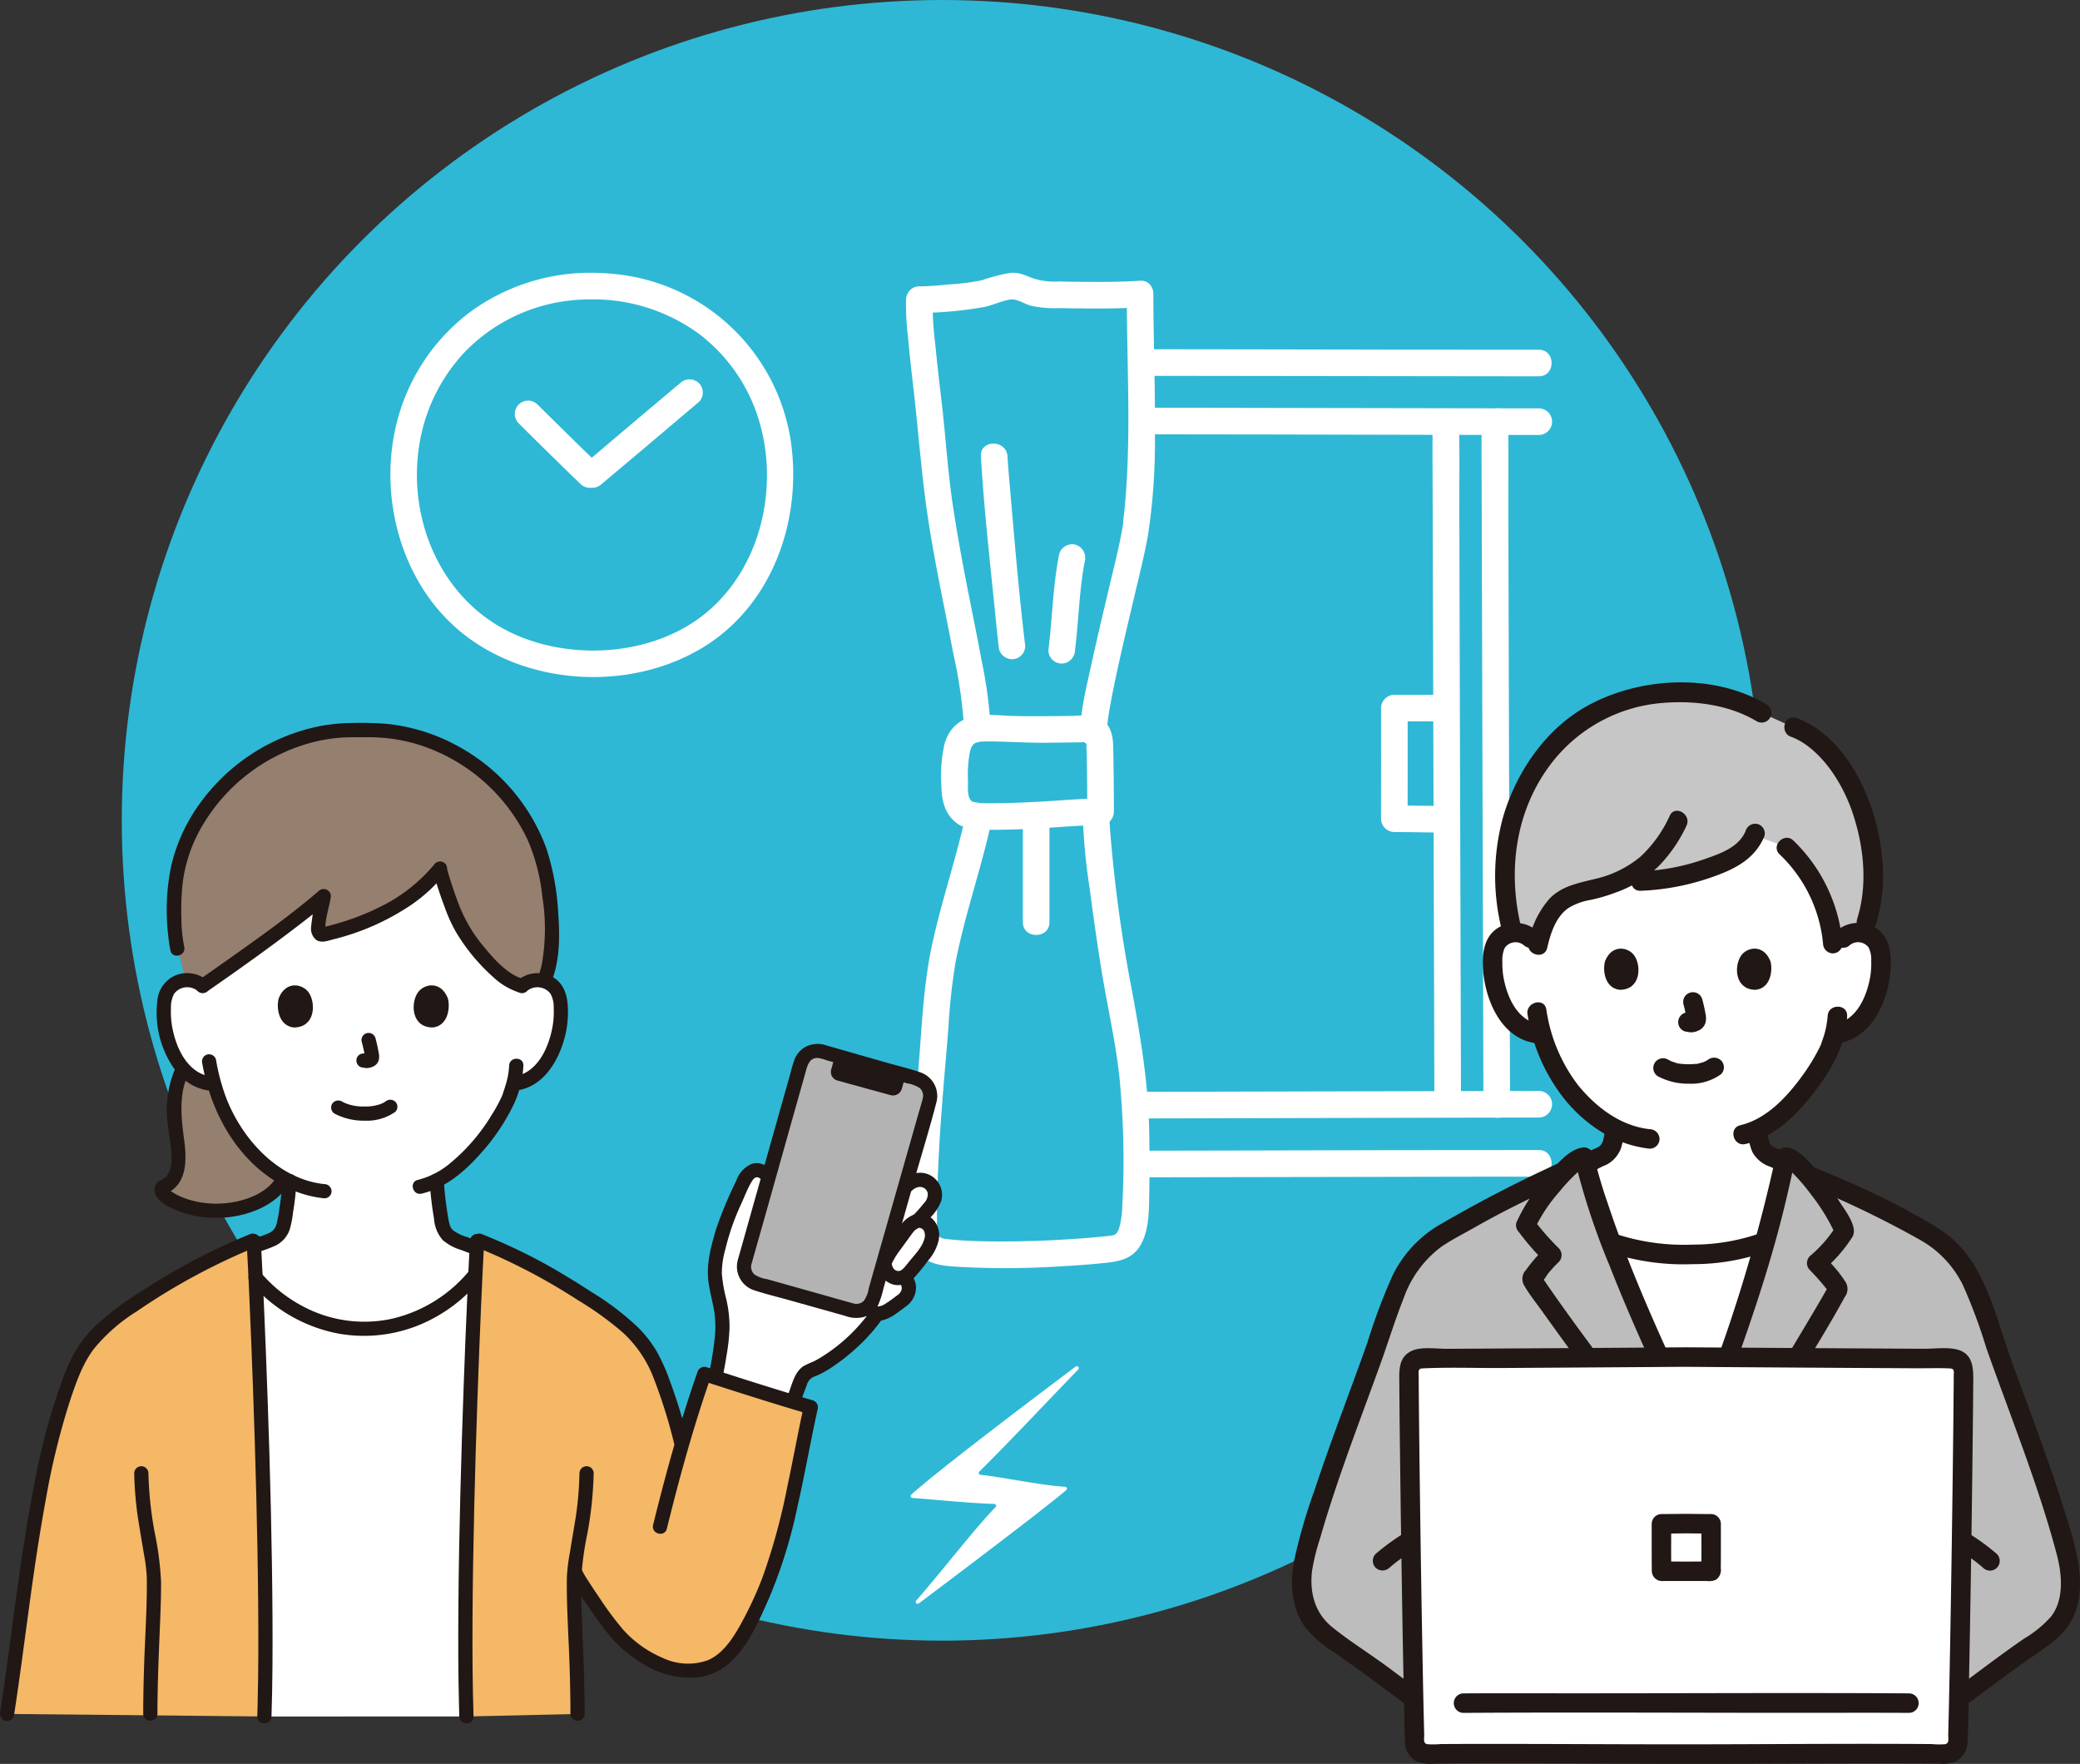 <svg xmlns="http://www.w3.org/2000/svg" width="375.297" height="318.229" viewBox="0 0 375.297 318.229">
  <rect x="0" y="0" width="375.297" height="318.229" fill="#333333" stroke="none"/>
  <g id="グループ_6" data-name="グループ 6" transform="translate(-235.527 -287.771)">
    <g id="グループ_4" data-name="グループ 4" transform="translate(84.851 -19.229)">
      <circle id="楕円形_1" data-name="楕円形 1" cx="148" cy="148" r="148" transform="translate(172.649 307)" fill="#2eb8d5"/>
      <g id="グループ_1" data-name="グループ 1" transform="translate(-104.924 11.208)">
        <path id="パス_95" data-name="パス 95" d="M64.71,34.688q-5.584-5.418-11.11-10.9a2.4,2.4,0,1,0-3.394,3.394q5.51,5.495,11.109,10.9a2.4,2.4,0,1,0,3.394-3.394Z" transform="translate(299 345.001)" fill="#fff"/>
        <path id="パス_96" data-name="パス 96" d="M79.315,19.915q-7.507,6.3-14.983,12.642l-2.563,2.16a2.419,2.419,0,0,0,0,3.394,2.451,2.451,0,0,0,3.394,0Q72.336,32.09,79.479,26.03q1.614-1.362,3.23-2.721a2.418,2.418,0,0,0,0-3.394,2.452,2.452,0,0,0-3.394,0Z" transform="translate(299 345.001)" fill="#fff"/>
        <path id="パス_97" data-name="パス 97" d="M63.408,0A36.775,36.775,0,0,0,41.385,7.114,35.929,35.929,0,0,0,28.76,25.023C24.333,39.1,28.552,56.077,40.365,65.289,52.107,74.446,69.884,75.424,82.757,68c13.11-7.557,18.695-23.283,16.5-37.818A35.655,35.655,0,0,0,69.751.519,42.786,42.786,0,0,0,63.408,0c-3.089-.015-3.093,4.785,0,4.8a32.322,32.322,0,0,1,19.317,6.232A30.611,30.611,0,0,1,93.472,26.405c3.785,12.221.429,26.877-9.592,35.053-9.808,8-25.555,8.766-36.574,2.7-11.5-6.328-17.067-20-15.092-32.83a31.554,31.554,0,0,1,8.405-17.191,31.171,31.171,0,0,1,17.534-8.96A34.093,34.093,0,0,1,63.408,4.8C66.5,4.785,66.5-.015,63.408,0Z" transform="translate(299 345.001)" fill="#fff"/>
      </g>
      <g id="グループ_2" data-name="グループ 2" transform="translate(-98.23 -4.208)">
        <path id="パス_98" data-name="パス 98" d="M362.215,27.4c0,7.443.277,14.883.283,22.326,0,3.6-.068,7.2-.266,10.793q-.15,2.738-.4,5.467c-.086.946-.235,1.9-.284,2.848-.01.186-.113.586.031-.213-.029.165-.05.332-.077.5-.581,3.548-1.492,7.055-2.317,10.552-1.134,4.81-2.289,9.617-3.337,14.447-.873,4.024-1.993,8.278-2.02,12.421-.021,3.089,4.779,3.093,4.8,0a17.343,17.343,0,0,1,.112-1.75c.018-.176.04-.351.061-.527.073-.628-.08.539.014-.113q.1-.723.223-1.443c.343-2.079.763-4.145,1.2-6.206,1.027-4.831,2.177-9.636,3.313-14.442.87-3.684,1.806-7.37,2.48-11.1a111.792,111.792,0,0,0,1.252-18.683c.079-8.293-.27-16.584-.273-24.877,0-3.088-4.8-3.094-4.8,0Z" transform="translate(90 336.86)" fill="#fff"/>
        <path id="パス_99" data-name="パス 99" d="M334.315,118.947c-.942-.611-.754-2.573-.747-3.685a22.1,22.1,0,0,1,.33-5.208,6.093,6.093,0,0,1,.3-.949c-.164.371.136-.184.194-.287.177-.313-.233.3-.031.02.055-.075.133-.13.188-.2.222-.3.028-.053-.079.027.117-.087.252-.152.37-.237.439-.317-.209.027.158-.077.24-.068.478-.126.721-.181.4-.09-.32,0,.249-.024.321-.01.64-.032.962-.033,3.411-.013,6.822.256,10.239.239,2.258-.011,4.517-.048,6.775-.075a5.958,5.958,0,0,1,1.374,0c-.017,0-.336-.108-.294-.157a5.814,5.814,0,0,0-.041,1.793c.057,3.631.1,7.263.106,10.895l2.4-2.4c-3.732.019-7.477.394-11.2.587-2.064.107-4.129.212-6.2.239-.993.012-1.987.036-2.979.025a9.681,9.681,0,0,1-2.8-.3,2.468,2.468,0,0,0-3.284.861,2.421,2.421,0,0,0,.861,3.284c2.316,1.1,4.906.962,7.408.94,2.113-.018,4.222-.1,6.333-.21,3.944-.2,7.908-.6,11.859-.621a2.435,2.435,0,0,0,2.4-2.4c0-3.9-.052-7.8-.119-11.7-.041-2.38-.623-4.725-3.22-5.448a13.184,13.184,0,0,0-3.67-.168c-1.39.018-2.78.038-4.17.051-2.571.023-5.145.037-7.715-.06-1.568-.059-3.145-.228-4.715-.153-3.394.161-5.977,1.833-6.945,5.2a26.3,26.3,0,0,0-.568,7.679c.054,2.743.7,5.314,3.122,6.889C334.491,124.779,336.9,120.625,334.315,118.947Z" transform="translate(90 336.86)" fill="#fff"/>
        <path id="パス_100" data-name="パス 100" d="M354.261,121.216a108.6,108.6,0,0,0,1.249,13.357q.929,7.209,2.069,14.39c1.043,6.512,2.551,12.96,3.286,19.519a153.981,153.981,0,0,1,.553,23.121,18.479,18.479,0,0,1-.4,3.633q-.095.393-.22.777c-.238.721.2-.3-.133.333a3.9,3.9,0,0,1-.349.579c.4-.526-.531.515-.033.027-.06.059-.654.328-.185.142a3.984,3.984,0,0,1-.662.175c.487-.1-.287.033-.317.036-.254.029-.507.057-.761.084-1.246.133-2.494.242-3.743.339-5.656.437-11.341.654-17.013.586-2.411-.029-4.829-.1-7.228-.351-.247-.026-.493-.053-.739-.083-.758-.1.434.113-.274-.041a1.7,1.7,0,0,1-1.207-.644,2.026,2.026,0,0,1-.2-1.228c.025-1.126,0-2.255.017-3.382.086-7.173.534-14.333,1.115-21.482.309-3.813.649-7.623.953-11.437a106.3,106.3,0,0,1,1.266-11.607c1.648-8.63,4.648-16.928,6.488-25.512.646-3.013-3.98-4.3-4.628-1.276-1.71,7.976-4.414,15.7-6.117,23.678-1.56,7.309-1.81,14.825-2.438,22.256s-1.2,14.87-1.383,22.329q-.077,3.093-.073,6.188a6.815,6.815,0,0,0,1.721,4.985c1.973,2.056,5.018,2.065,7.678,2.233a151.234,151.234,0,0,0,17.775-.131c2.682-.147,5.363-.335,8.034-.62,2.61-.277,4.929-.762,6.342-3.218,1.446-2.513,1.5-5.731,1.554-8.548.082-4.035.075-8.083,0-12.118-.166-8.464-1.528-16.663-3.058-24.967a259.373,259.373,0,0,1-4.022-29.5c-.058-.872-.1-1.744-.106-2.618-.012-3.088-4.812-3.094-4.8,0Z" transform="translate(90 336.86)" fill="#fff"/>
        <path id="パス_101" data-name="パス 101" d="M343.459,122.324v18.394c0,3.088,4.8,3.094,4.8,0V122.324C348.259,119.235,343.459,119.23,343.459,122.324Z" transform="translate(90 336.86)" fill="#fff"/>
        <path id="パス_102" data-name="パス 102" d="M335.889,56.691c.573,9.608,1.66,19.209,2.625,28.783.182,1.806.356,3.613.574,5.414a2.475,2.475,0,0,0,2.4,2.4,2.413,2.413,0,0,0,2.4-2.4c-1.139-9.425-1.917-18.911-2.738-28.368-.168-1.941-.345-3.884-.461-5.829C340.506,53.621,335.7,53.6,335.889,56.691Z" transform="translate(90 336.86)" fill="#fff"/>
        <path id="パス_103" data-name="パス 103" d="M350.016,74.3c-1.138,5.718-1.234,11.592-1.946,17.367a2.413,2.413,0,0,0,2.4,2.4,2.46,2.46,0,0,0,2.4-2.4c.667-5.407.782-11.1,1.775-16.091a2.461,2.461,0,0,0-1.676-2.952,2.424,2.424,0,0,0-2.953,1.676Z" transform="translate(90 336.86)" fill="#fff"/>
        <path id="パス_104" data-name="パス 104" d="M322.385,28.413a49.154,49.154,0,0,0,.345,6.663c.278,3.089.619,6.173.978,9.254.745,6.39,1.244,12.817,2.041,19.2,1.209,9.675,3.352,19.219,5.174,28.789a84.28,84.28,0,0,1,1.873,12.559c.115,3.079,4.915,3.094,4.8,0a81.249,81.249,0,0,0-1.611-11.515c-.774-4.226-1.641-8.433-2.469-12.649-.981-4.989-1.9-10.007-2.665-15.035-.95-6.269-1.314-12.642-2.06-18.941-.417-3.527-.827-7.054-1.162-10.59a55.1,55.1,0,0,1-.444-7.732c.147-3.088-4.654-3.08-4.8,0Z" transform="translate(90 336.86)" fill="#fff"/>
        <path id="パス_105" data-name="パス 105" d="M324.785,30.813a70.483,70.483,0,0,0,11.528-1.046c1.689-.3,3.266-1.158,4.958-1.39,1.086-.149,2.263.714,3.615,1.119a18.8,18.8,0,0,0,4.991.439q2.541.054,5.085.066c3.217.015,6.441,0,9.653-.2,3.068-.191,3.09-4.993,0-4.8-3.144.2-6.3.215-9.447.2q-2.547-.009-5.1-.063a13.373,13.373,0,0,1-4.642-.528c-1.442-.55-2.657-1.182-4.25-1.032a31.913,31.913,0,0,0-5.095,1.327,37.817,37.817,0,0,1-5.713.737c-1.858.192-3.719.355-5.588.37-3.088.024-3.1,4.824,0,4.8Z" transform="translate(90 336.86)" fill="#fff"/>
        <path id="パス_106" data-name="パス 106" d="M365.42,186.75l58.94-.109q6.094-.007,12.19-.009c3.089,0,3.094-4.8,0-4.8q-26.861,0-53.72.084l-17.41.034C362.331,181.956,362.326,186.756,365.42,186.75Z" transform="translate(90 336.86)" fill="#fff"/>
        <path id="パス_107" data-name="パス 107" d="M418.5,99.693h-8.009a2.435,2.435,0,0,0-2.4,2.4c0,6.656.011,13.313-.009,19.969a2.435,2.435,0,0,0,2.4,2.4c2.726,0,5.452.077,8.178.08,3.088,0,3.093-4.8,0-4.8-2.726,0-5.452-.076-8.178-.08l2.4,2.4c.02-6.656.009-13.313.009-19.969l-2.4,2.4H418.5C421.588,104.493,421.594,99.693,418.5,99.693Z" transform="translate(90 336.86)" fill="#fff"/>
        <path id="パス_108" data-name="パス 108" d="M436.55,37.441q-25.932,0-51.864-.062l-18.713-.024c-3.089,0-3.093,4.8,0,4.8q30.9.041,61.809.079,4.385.006,8.768.007c3.089,0,3.094-4.8,0-4.8Z" transform="translate(90 336.86)" fill="#fff"/>
        <path id="パス_109" data-name="パス 109" d="M429.2,48.015q-27.664-.036-55.329-.1-4.226-.008-8.45-.011c-3.088,0-3.093,4.8,0,4.8,16.282,0,32.564.059,48.846.088l14.933.024c3.089,0,3.094-4.8,0-4.8Z" transform="translate(90 336.86)" fill="#fff"/>
        <path id="パス_110" data-name="パス 110" d="M436.55,48.02q-3.682,0-7.365-.005a2.4,2.4,0,0,0,0,4.8q3.682,0,7.365.005a2.4,2.4,0,1,0,0-4.8Z" transform="translate(90 336.86)" fill="#fff"/>
        <path id="パス_111" data-name="パス 111" d="M422.515,173.6c0-4.612-.023-9.224-.036-13.836q-.042-14.51-.085-29.019-.051-17.192-.1-34.381-.043-14.916-.083-29.83c-.014-5.235.061-10.479-.033-15.713v-.469c.018-3.09-4.782-3.093-4.8,0-.025,4.426.013,8.853.024,13.279q.038,14.367.08,28.733.048,17.182.1,34.365.045,15.041.088,30.083.024,8.118.044,16.236v.552c0,3.089,4.8,3.094,4.8,0Z" transform="translate(90 336.86)" fill="#fff"/>
        <path id="パス_112" data-name="パス 112" d="M431.363,173.7c0-4.614-.023-9.227-.036-13.84q-.042-14.514-.085-29.027-.051-17.2-.1-34.391Q431.1,81.52,431.058,66.6c-.014-5.237.062-10.481-.033-15.717v-.469c.018-3.09-4.782-3.093-4.8,0-.025,4.427.013,8.855.024,13.283q.037,14.37.08,28.74.05,17.187.1,34.375.045,15.045.088,30.091.024,8.12.044,16.24v.553c0,3.088,4.8,3.093,4.8,0Z" transform="translate(90 336.86)" fill="#fff"/>
        <path id="パス_113" data-name="パス 113" d="M429.35,175.98c2.4,0,4.8-.013,7.2-.013a2.4,2.4,0,0,0,0-4.8c-2.4,0-4.8.009-7.2.013a2.4,2.4,0,0,0,0,4.8Z" transform="translate(90 336.86)" fill="#fff"/>
        <path id="パス_114" data-name="パス 114" d="M364.817,176.131q26.067-.06,52.133-.124,6.243-.015,12.486-.027c3.088-.006,3.094-4.806,0-4.8q-25.4.049-50.795.118-6.912.018-13.824.033c-3.088.007-3.094,4.807,0,4.8Z" transform="translate(90 336.86)" fill="#fff"/>
      </g>
    </g>
    <path id="パス_198" data-name="パス 198" d="M264.462,155.116c-6.848-2.364-18.586-6.25-24.239-8.385a.345.345,0,0,0-.45.435c1.291,3.672,2.889,10.759,4.506,14.753a.344.344,0,0,1-.465.441c-5.073-2.34-22.25-11.462-29.767-15.473a.347.347,0,0,1,.263-.639c6.352,1.848,16.917,4.249,21.319,5.84a.344.344,0,0,0,.432-.463c-1.69-3.878-3.888-10.228-5.26-13.826a.345.345,0,0,1,.455-.444c6.191,2.625,25.081,12.638,33.484,17.127a.347.347,0,0,1-.278.634Z" transform="translate(177.729 708.965) rotate(-65)" fill="#fff"/>
    <g id="_244_color_1_" data-name="244_color (1)" transform="translate(235.558 418.213)">
      <path id="パス_1" data-name="パス 1" d="M119.885,66.341a4.293,4.293,0,0,1,3.435-1.005,4.055,4.055,0,0,1,2.915,1.938,5.729,5.729,0,0,1,.6,2.306,17.178,17.178,0,0,1-1.751,9.1,10.914,10.914,0,0,1-2.823,3.7,7.235,7.235,0,0,1-3.368,1.517l-.576.089c-.276,1.033-.588,1.9-.739,2.367-.966,2.623-6.312,11.61-13.079,15.077a42.553,42.553,0,0,0,.63,5.838c.374,2.133.262,4.042,3.229,5.111.2.075,3.534,1.374,3.839,1.5,0,0-.125,16.768-21.533,16.768s-18.777-17.546-18.777-17.546c.572-.192,1.951-.647,2.149-.722,2.967-1.069,2.85-2.978,3.224-5.111a42,42,0,0,0,.636-5.771,25.436,25.436,0,0,1-7.975-6.568,29.2,29.2,0,0,1-5.568-10.866l-1.1-.169a7.235,7.235,0,0,1-3.368-1.517,10.913,10.913,0,0,1-2.823-3.7,17.178,17.178,0,0,1-1.748-9.106,5.721,5.721,0,0,1,.6-2.306,4.055,4.055,0,0,1,2.915-1.938,4.293,4.293,0,0,1,3.435,1.005S56.923,40.6,91.378,40.6,119.885,66.341,119.885,66.341Z" transform="translate(-25.727 -18.904)" fill="#fff"/>
      <path id="パス_2" data-name="パス 2" d="M67.129,142.066c4.029-.613,7.45-2.562,8.968-4.84l.528-.847a26.179,26.179,0,0,1-7.051-6.067,29.2,29.2,0,0,1-5.567-10.868l-1.1-.167a7.234,7.234,0,0,1-3.368-1.517,8.9,8.9,0,0,1-1.169-1.149,14.3,14.3,0,0,0-1.447,4.783,23.407,23.407,0,0,0-.16,3.189q.005.325.024.651c.127,2.325.67,4.694.785,7.01.117,2.524-.541,5.008-2.948,5.828-.1.032-.114.34-.112.419a1.1,1.1,0,0,0,.194.539,3.723,3.723,0,0,0,1.234,1.082A17.139,17.139,0,0,0,67.129,142.066Z" transform="translate(-25.381 -54.275)" fill="#957f6e"/>
      <path id="パス_3" data-name="パス 3" d="M126.044,29.625c-.107-.633-.22-1.22-.328-1.747-2.986-14.638-17.731-26.26-33.2-25.411-15.464-.85-30.212,10.772-33.2,25.413a41.618,41.618,0,0,0,.024,13.857l1.48,5.8a4.262,4.262,0,0,1,3.066,1.039c6.112-4.239,16.479-11.6,21.847-16.22-.442,2.74-2.01,7.4-.034,6.922,8.252-1.911,16.161-5.764,20.943-11.776a57.926,57.926,0,0,0,3.9,10.44c1.732,2.965,6.75,9.637,10.967,10.634a4.293,4.293,0,0,1,3.435-1.005,4.113,4.113,0,0,1,.535.117C127.634,42.711,126.91,34.674,126.044,29.625Z" transform="translate(-27.356 -1.139)" fill="#957f6e"/>
      <path id="パス_4" data-name="パス 4" d="M59.393,40.383a26.494,26.494,0,0,1-.518-5.158,46.269,46.269,0,0,1,.226-6.3,26.876,26.876,0,0,1,3.709-10.651A32.668,32.668,0,0,1,80.986,3.93a29.416,29.416,0,0,1,5.828-1.216c2.019-.2,4.056-.143,6.08-.146a29.968,29.968,0,0,1,11.633,2.386A32.591,32.591,0,0,1,121.32,21.011a34.521,34.521,0,0,1,2.691,10.376,36.5,36.5,0,0,1-.094,12.107,15.373,15.373,0,0,1-.826,2.665,1.291,1.291,0,0,0,.9,1.579,1.316,1.316,0,0,0,1.578-.9c1.63-3.9,1.6-8.48,1.294-12.628a45.1,45.1,0,0,0-2.135-11.6A34.55,34.55,0,0,0,108.314,3.927,33.819,33.819,0,0,0,95.971.158,59.415,59.415,0,0,0,89.6,0a31.973,31.973,0,0,0-6.437.706A35.278,35.278,0,0,0,62.191,14.548a31.111,31.111,0,0,0-5.162,11.3,39.36,39.36,0,0,0-.515,12.6,22.519,22.519,0,0,0,.4,2.61c.366,1.61,2.841.929,2.474-.682Z" transform="translate(-26.181 0)" fill="#211715"/>
      <path id="パス_5" data-name="パス 5" d="M146.2,49.393c.6,2.043,1.261,4.07,2.016,6.061a27.267,27.267,0,0,0,2.13,4.653,34.6,34.6,0,0,0,6.574,7.934,12.319,12.319,0,0,0,4.922,2.892,1.284,1.284,0,0,0,.682-2.475c-2.865-.717-5.327-3.529-7.2-5.794a26.879,26.879,0,0,1-4.448-7.406c-.835-2.146-1.556-4.338-2.2-6.548a1.284,1.284,0,0,0-2.475.682Z" transform="translate(-68.021 -22.258)" fill="#211715"/>
      <path id="パス_6" data-name="パス 6" d="M109.19,47.111a29.673,29.673,0,0,1-10.164,7.939,43.287,43.287,0,0,1-6.256,2.509q-1.68.535-3.395.95c-.141.034-.289.062-.428.1-.21.062-.241-.043-.068.036-.078-.036-.174-.1.095.026a1.194,1.194,0,0,1,.321.188.336.336,0,0,1,.123.179c0-.037-.024-.245-.025-.071,0,.2-.005-.122-.005-.16-.013-1.769.655-3.65.962-5.491A1.295,1.295,0,0,0,88.2,52.069C82.811,56.692,76.96,60.8,71.171,64.9Q68.9,66.5,66.612,68.091a1.316,1.316,0,0,0-.46,1.756,1.294,1.294,0,0,0,1.755.46c6.042-4.193,12.047-8.46,17.858-12.975,1.44-1.12,2.866-2.258,4.251-3.446l-2.145-1.248a42.092,42.092,0,0,0-1.053,5.927,2.656,2.656,0,0,0,.843,2.261c.937.715,2.128.235,3.145-.029a43.852,43.852,0,0,0,14.069-6.218A28.7,28.7,0,0,0,111,48.926a1.323,1.323,0,0,0,0-1.815,1.292,1.292,0,0,0-1.815,0Z" transform="translate(-30.721 -21.76)" fill="#211715"/>
      <path id="パス_7" data-name="パス 7" d="M56.155,114.834a19,19,0,0,0-1.639,10.657c.214,1.937.615,3.861.674,5.813a5.471,5.471,0,0,1-.853,3.588,4.345,4.345,0,0,1-1.465.938,1.937,1.937,0,0,0-.474,2.547c.729,1.426,2.534,2.2,3.944,2.77a19.108,19.108,0,0,0,10.479.951c3.516-.632,7.207-2.329,9.276-5.351.936-1.367-1.287-2.651-2.216-1.3-1.957,2.859-6.049,4.133-9.336,4.367a17.017,17.017,0,0,1-5.982-.607,12.941,12.941,0,0,1-2.285-.89,8.327,8.327,0,0,1-1.143-.669c-.124-.091-.251-.263-.377-.334-.16-.091-.012-.143-.061.03l-.33.566.059-.068-.566.33c4.1-1.483,4.117-5.959,3.636-9.609-.556-4.186-1.1-8.512.876-12.436.742-1.471-1.471-2.772-2.216-1.3Z" transform="translate(-24.274 -53.146)" fill="#211715"/>
      <path id="パス_8" data-name="パス 8" d="M175.065,87.64a2.95,2.95,0,0,1,4.236.507,4.932,4.932,0,0,1,.57,2.542,15.342,15.342,0,0,1-.182,3.243c-.647,3.787-2.643,8.4-6.862,9.129a1.293,1.293,0,0,0-.9,1.578,1.313,1.313,0,0,0,1.579.9c4.368-.749,6.961-4.876,8.156-8.815a18.132,18.132,0,0,0,.752-6.39c-.137-2.117-.777-4.108-2.727-5.21a5.634,5.634,0,0,0-6.438.7,1.294,1.294,0,0,0,0,1.815,1.309,1.309,0,0,0,1.815,0Z" transform="translate(-80 -39.296)" fill="#211715"/>
      <path id="パス_9" data-name="パス 9" d="M156.651,114.542a14.421,14.421,0,0,1-.682,3.636c-.136.459-.287.913-.439,1.366-.041.122-.081.246-.126.367-.035.1-.2.452-.03.083a28.781,28.781,0,0,1-1.916,3.51,34.2,34.2,0,0,1-7.634,8.8,14.543,14.543,0,0,1-5.66,2.865c-1.609.37-.928,2.845.682,2.475,4.3-.989,7.9-4.092,10.737-7.338a37.055,37.055,0,0,0,5.909-8.8,18.789,18.789,0,0,0,1.725-6.968C159.271,112.89,156.7,112.892,156.651,114.542Z" transform="translate(-64.811 -52.736)" fill="#211715"/>
      <path id="パス_10" data-name="パス 10" d="M62.042,85.82a5.614,5.614,0,0,0-5.674-1.059,5.479,5.479,0,0,0-3.422,4.773,17.613,17.613,0,0,0,3.083,12.176,9.206,9.206,0,0,0,5.752,3.819,1.321,1.321,0,0,0,1.579-.9,1.294,1.294,0,0,0-.9-1.578c-4.218-.724-6.214-5.343-6.862-9.129a15.305,15.305,0,0,1-.187-3.123,5.172,5.172,0,0,1,.575-2.662,2.948,2.948,0,0,1,4.236-.507,1.316,1.316,0,0,0,1.815,0,1.294,1.294,0,0,0,0-1.815Z" transform="translate(-24.596 -39.29)" fill="#211715"/>
      <path id="パス_11" data-name="パス 11" d="M68.191,113.432c1.563,9.017,6.45,17.842,14.8,22.193a20.049,20.049,0,0,0,7.249,2.169,1.291,1.291,0,0,0,1.283-1.283,1.312,1.312,0,0,0-1.283-1.283c-8.614-.893-15.326-8.618-18.031-16.379a38.439,38.439,0,0,1-1.547-6.1,1.294,1.294,0,0,0-1.578-.9,1.313,1.313,0,0,0-.9,1.578Z" transform="translate(-31.728 -52.04)" fill="#211715"/>
      <path id="パス_12" data-name="パス 12" d="M85.59,166.283a23.9,23.9,0,0,0,3.208-1.174,5.079,5.079,0,0,0,2.51-2.823,17.481,17.481,0,0,0,.626-3.176,45.586,45.586,0,0,0,.607-5.672c.068-1.652-2.5-1.648-2.566,0a39.822,39.822,0,0,1-.477,4.769,25.225,25.225,0,0,1-.549,3.054c-.029.1-.061.191-.094.287-.045.133.071-.128-.032.081-.053.107-.107.214-.173.321-.006.01-.226.311-.089.143a2.79,2.79,0,0,1-1.132.841,22.825,22.825,0,0,1-2.523.877,1.314,1.314,0,0,0-.9,1.579,1.3,1.3,0,0,0,1.58.894Z" transform="translate(-39.089 -70.836)" fill="#211715"/>
      <path id="パス_13" data-name="パス 13" d="M144.959,153.323a62.374,62.374,0,0,0,.788,6.882,6.556,6.556,0,0,0,1.561,3.853,9.132,9.132,0,0,0,3.4,1.818c.966.374,1.938.739,2.9,1.136a1.291,1.291,0,0,0,1.579-.9,1.316,1.316,0,0,0-.9-1.579c-.847-.351-1.707-.673-2.56-1.005a8.233,8.233,0,0,1-2.5-1.19,2.192,2.192,0,0,1-.671-1.109,13.307,13.307,0,0,1-.353-1.849,53.893,53.893,0,0,1-.676-6.06C147.461,151.676,144.895,151.668,144.959,153.323Z" transform="translate(-67.469 -70.782)" fill="#211715"/>
      <path id="パス_14" data-name="パス 14" d="M87.8,265.842c.727-22.325-.78-62.02-1.593-79.219a25.344,25.344,0,0,0,39.669-.539c-.805,16.9-2.353,57.2-1.617,79.756" transform="translate(-40.131 -86.603)" fill="#fff"/>
      <path id="パス_15" data-name="パス 15" d="M48.781,260.482c.852-26.179-1.367-76.245-1.931-85.916a108.389,108.389,0,0,0-20.965,11.2c-3.825,2.506-7.616,5.325-9.983,9.238a34.978,34.978,0,0,0-2.646,5.93c-5.874,15.724-8.2,41.531-10.9,59.085" transform="translate(-1.11 -81.244)" fill="#f4b867"/>
      <path id="パス_16" data-name="パス 16" d="M45.261,252.045a63.238,63.238,0,0,0,.945,9.731c.253,1.586.529,3.168.785,4.753a30.18,30.18,0,0,1,.544,4.389c.06,4.779-.252,9.557-.434,14.329-.13,3.415-.21,6.832-.214,10.25a1.284,1.284,0,0,0,2.566,0c0-5.655.267-11.3.493-16.946.092-2.287.168-4.575.16-6.864a56.593,56.593,0,0,0-1.162-8.976,66.462,66.462,0,0,1-1.119-10.668,1.284,1.284,0,0,0-2.566,0Z" transform="translate(-21.076 -116.72)" fill="#211715"/>
      <path id="パス_17" data-name="パス 17" d="M83.181,173.65c.191,3.3.341,6.6.488,9.9q.36,8.063.649,16.13.356,9.828.607,19.659c.169,6.724.3,13.45.351,20.178.048,6.011.044,12.024-.112,18.034q-.025.962-.056,1.928c-.053,1.652,2.513,1.65,2.566,0,.189-5.851.214-11.709.183-17.56-.034-6.683-.148-13.371-.3-20.056q-.234-9.945-.588-19.889-.292-8.356-.655-16.709c-.157-3.612-.321-7.225-.519-10.835q-.021-.391-.044-.783c-.1-1.642-2.662-1.653-2.566,0Z" transform="translate(-38.72 -80.242)" fill="#211715"/>
      <path id="パス_18" data-name="パス 18" d="M84.2,186.426a27.633,27.633,0,0,0,15.79,9.213,26.343,26.343,0,0,0,17.64-2.988,27.79,27.79,0,0,0,8.049-6.765,1.323,1.323,0,0,0,0-1.815,1.293,1.293,0,0,0-1.815,0,25.569,25.569,0,0,1-14.238,8.921,23.545,23.545,0,0,1-16.117-2.332,25.667,25.667,0,0,1-7.495-6.052,1.293,1.293,0,0,0-1.815,0,1.31,1.31,0,0,0,0,1.815Z" transform="translate(-39.027 -85.494)" fill="#211715"/>
      <path id="パス_19" data-name="パス 19" d="M45.2,172.372a113.962,113.962,0,0,0-19.443,10.192,52.148,52.148,0,0,0-8.715,6.551,22.091,22.091,0,0,0-3.351,4.2,32.34,32.34,0,0,0-2.436,5.334A113.234,113.234,0,0,0,6.33,216.665c-1.343,6.724-2.365,13.509-3.315,20.3-1.011,7.225-1.9,14.467-3.009,21.678a1.324,1.324,0,0,0,.9,1.578,1.293,1.293,0,0,0,1.579-.9c1.991-12.952,3.341-26,5.727-38.89a132,132,0,0,1,4.426-18.082c1.093-3.248,2.257-6.639,4.384-9.375a31.84,31.84,0,0,1,7.666-6.651A115.216,115.216,0,0,1,45.88,174.847a1.323,1.323,0,0,0,.9-1.578,1.292,1.292,0,0,0-1.578-.9Z" transform="translate(0 -80.202)" fill="#211715"/>
      <path id="パス_20" data-name="パス 20" d="M253.8,195.357a64.013,64.013,0,0,1,2.612-7.223,2.893,2.893,0,0,1,1.514-1.139c3.208-1.176,8.985-5.8,11.912-10.246a3.1,3.1,0,0,0,1.531-.321,28.342,28.342,0,0,0,3.111-2.15,2.834,2.834,0,0,0,1-1.62,3,3,0,0,0-.172-1.56,1.9,1.9,0,0,0-.828-.873l.064-.029a4.559,4.559,0,0,0,1.564-1.423l1.6-1.993a10.309,10.309,0,0,0,1.7-2.63,4.339,4.339,0,0,0,.251-.953,3.123,3.123,0,0,0-.365-2.08,2.226,2.226,0,0,0-2.226-1.039q1.006-1.008,1.918-2.1a4.992,4.992,0,0,0,1.191-2.078,2.691,2.691,0,0,0-2.8-3.242c-1.444.088-2.542,1.276-3.461,2.391l-4.345,2.994-17.031-2-2.126-3.758a3.49,3.49,0,0,0-2.395-1.372c-1.289.046-2.056,1.418-2.566,2.6-1.376,3.2-2.655,5.289-3.653,8.96a39.859,39.859,0,0,0-1.262,5.648c-.321,3,.909,5.935,1.241,8.937a25.974,25.974,0,0,1-.434,7.139,58.876,58.876,0,0,1-1.647,7.7" transform="translate(-111.555 -70.238)" fill="#fff"/>
      <path id="パス_21" data-name="パス 21" d="M250.2,150.274c-1.123-1.133-2.555-2.139-4.219-1.584a5.047,5.047,0,0,0-2.721,2.994,74.086,74.086,0,0,0-3.61,8.619c-.939,3.15-1.864,6.416-1.409,9.723.235,1.707.7,3.368,1,5.061a18.785,18.785,0,0,1,.093,5.215,61.244,61.244,0,0,1-2,10.159,1.284,1.284,0,0,0,2.475.682,72.848,72.848,0,0,0,1.688-7.957,33.78,33.78,0,0,0,.535-5.186,22.454,22.454,0,0,0-.588-4.925,27,27,0,0,1-.8-4.6,15.367,15.367,0,0,1,.608-4.3,43.715,43.715,0,0,1,2.809-8.127c.625-1.337,1.143-2.78,1.893-4.053.2-.341.511-.855.932-.909.56-.068,1.145.652,1.486,1,1.163,1.176,2.978-.642,1.815-1.815Z" transform="translate(-110.431 -69.129)" fill="#211715"/>
      <path id="パス_22" data-name="パス 22" d="M301.288,156.358c.7-.847,1.8-2.323,3.087-1.967a1.4,1.4,0,0,1,1.016,1.119,2.3,2.3,0,0,1-.659,1.727,29.368,29.368,0,0,1-7.558,6.683c-1.394.878-.107,3.1,1.295,2.216a34.413,34.413,0,0,0,5.182-3.989,32.141,32.141,0,0,0,2.3-2.389,8.4,8.4,0,0,0,1.844-2.828,4.006,4.006,0,0,0-3-5.073c-2.25-.432-3.987,1.069-5.325,2.684a1.319,1.319,0,0,0,0,1.815,1.293,1.293,0,0,0,1.815,0Z" transform="translate(-138.022 -70.641)" fill="#211715"/>
      <path id="パス_23" data-name="パス 23" d="M297.559,186.823a3.437,3.437,0,0,1,.361.2c-.235-.144.068.08.117.115.063.069.053.051-.031-.053a1.3,1.3,0,0,1,.1.175c-.142-.267.006.083.025.16s.057.454.041.17a3.31,3.31,0,0,1,0,.455c.019-.23-.008-.01-.039.095-.021.073-.046.144-.073.214.053-.13.049-.128-.015.007-.064.1-.117.2-.182.3.145-.211-.13.133-.173.173-.063.058-.13.107-.194.164.367-.321.19-.146.1-.074q-.381.289-.767.574a20.507,20.507,0,0,1-1.875,1.283c-.065.037-.132.072-.2.107-.026.014-.174.077-.018.013-.16.065-.325.1-.487.153-.262.085.1.028-.151.027-.082,0-.164,0-.246,0,.137.026.129.024-.025-.007a2.1,2.1,0,0,1-.241-.074l.118.046a1.492,1.492,0,0,1-.149-.092q.2.16.03.024a2.65,2.65,0,0,1-.239-.251,1.286,1.286,0,0,0-1.815,0,1.322,1.322,0,0,0,0,1.815,3.368,3.368,0,0,0,3.582.938,7.461,7.461,0,0,0,2.131-1.137c.569-.4,1.129-.81,1.679-1.232a4.264,4.264,0,0,0,1.8-2.951,3.445,3.445,0,0,0-1.875-3.544,1.314,1.314,0,0,0-1.756.46,1.3,1.3,0,0,0,.46,1.755Z" transform="translate(-135.51 -85.841)" fill="#211715"/>
      <path id="パス_24" data-name="パス 24" d="M279.6,198.214a30.6,30.6,0,0,1-8.1,7.731,19.593,19.593,0,0,1-2.022,1.19,17.821,17.821,0,0,0-1.786.822c-1.526.943-2.021,2.931-2.595,4.529-.5,1.4-.955,2.826-1.4,4.249-.5,1.578,1.978,2.254,2.475.682.374-1.185.749-2.369,1.154-3.543.273-.788.558-1.572.87-2.345a2.447,2.447,0,0,1,1.016-1.483c.053-.029.39-.179.192-.1.169-.071.343-.135.513-.206.337-.142.67-.294,1-.462a20.519,20.519,0,0,0,2.041-1.224,36.759,36.759,0,0,0,4.479-3.574,31.511,31.511,0,0,0,4.384-4.976,1.293,1.293,0,0,0-.46-1.755,1.309,1.309,0,0,0-1.755.46Z" transform="translate(-122.694 -91.956)" fill="#211715"/>
      <path id="パス_25" data-name="パス 25" d="M177.257,259.961c0-10.987-.788-18.313-.633-25.348.022-.178.045-.355.068-.535.16.371.243.567.243.567a84.041,84.041,0,0,0,8,11.406c3.146,3.231,7.987,6.12,12.344,6.12,3.765,0,6.133-1.468,8.414-4.463s3.861-6.712,5.4-10.149c3.89-8.712,6.621-25.557,8.261-32.943-5.447-1.6-15.278-4.726-19.215-6-1.321,3.78-2.67,7.972-4.068,12.794a92.991,92.991,0,0,0-3.138-10.533,34.976,34.976,0,0,0-2.646-5.93c-2.367-3.914-6.158-6.732-9.983-9.238a107.949,107.949,0,0,0-21.153-11.273c-.558,9.5-2.79,59.743-1.935,85.986" transform="translate(-73.081 -81.182)" fill="#f4b867"/>
      <path id="パス_26" data-name="パス 26" d="M193.532,252.044a60.861,60.861,0,0,1-.934,9.547c-.258,1.588-.535,3.173-.785,4.762a32,32,0,0,0-.555,4.565c-.06,4.779.252,9.557.434,14.329.13,3.415.21,6.832.214,10.25a1.284,1.284,0,0,0,2.566,0c0-5.655-.267-11.3-.493-16.946-.092-2.287-.168-4.575-.16-6.864a55.881,55.881,0,0,1,1.153-8.793A68.193,68.193,0,0,0,196.1,252.04a1.284,1.284,0,0,0-2.566,0Z" transform="translate(-89.011 -116.719)" fill="#211715"/>
      <path id="パス_27" data-name="パス 27" d="M160.278,174.846a108.239,108.239,0,0,1,18.035,9.423,58.3,58.3,0,0,1,8.193,5.9,21.578,21.578,0,0,1,5.581,8.265,93.805,93.805,0,0,1,3.689,11.791,1.284,1.284,0,0,0,2.475-.682,95.281,95.281,0,0,0-3.344-10.89,32.839,32.839,0,0,0-2.375-5.231,21.829,21.829,0,0,0-3.257-4.151,48.946,48.946,0,0,0-8.368-6.382c-2.928-1.9-5.9-3.73-8.963-5.4a102.457,102.457,0,0,0-10.984-5.119,1.292,1.292,0,0,0-1.578.9,1.314,1.314,0,0,0,.9,1.578Z" transform="translate(-74.162 -80.201)" fill="#211715"/>
      <path id="パス_28" data-name="パス 28" d="M209.6,246.476c1.865-7.592,3.91-15.145,6.318-22.584q.812-2.509,1.682-5l-1.579.9c6.382,2.069,12.778,4.108,19.215,6l-.9-1.578c-1.082,4.892-1.956,9.829-3.014,14.727a111.117,111.117,0,0,1-4.452,16.285,66.433,66.433,0,0,1-3.971,8.541c-1.39,2.481-3.167,5.269-5.894,6.432a10.65,10.65,0,0,1-8.2-.431,20.215,20.215,0,0,1-7.114-5.1,58.335,58.335,0,0,1-4.277-5.764c-.69-1.009-1.369-2.027-2.024-3.06a14.848,14.848,0,0,1-1.118-1.912,1.292,1.292,0,0,0-1.756-.46,1.316,1.316,0,0,0-.46,1.756,29.892,29.892,0,0,0,2.78,4.442c1.39,2.055,2.819,4.093,4.377,6.025a22.481,22.481,0,0,0,6.63,5.463,15.376,15.376,0,0,0,9.776,2.064c6.834-1.046,9.955-8.675,12.429-14.233a88.926,88.926,0,0,0,5.133-16.579c1.325-5.815,2.344-11.694,3.632-17.517a1.312,1.312,0,0,0-.9-1.579c-6.436-1.895-12.832-3.934-19.215-6a1.308,1.308,0,0,0-1.578.9c-2.327,6.667-4.331,13.442-6.136,20.267q-.966,3.649-1.863,7.315c-.394,1.6,2.08,2.288,2.474.682Z" transform="translate(-89.309 -101.117)" fill="#211715"/>
      <path id="パス_29" data-name="パス 29" d="M251.16,148.764c2.659-9.369,7.406-26.327,10.1-35.816a3.139,3.139,0,0,1,3.887-2.162l17.224,4.938a3.142,3.142,0,0,1,2.157,3.881c-3.052,10.731-7.424,26.114-10.164,35.707a3.139,3.139,0,0,1-3.875,2.16c-4.812-1.358-12.359-3.471-17.163-4.827a3.14,3.14,0,0,1-2.168-3.881Z" transform="translate(-116.833 -51.507)" fill="#b3b3b3"/>
      <path id="パス_30" data-name="パス 30" d="M251.29,148.009q3.253-11.46,6.464-22.931,1.581-5.62,3.17-11.237c.364-1.283.655-3.148,2.417-2.994a8.027,8.027,0,0,1,1.422.385l1.616.463,3.286.942,6.616,1.9,3.092.886a5.669,5.669,0,0,1,2.287.861,1.874,1.874,0,0,1,.525,1.886c-.241.962-.544,1.915-.815,2.869l-1.764,6.2q-3.578,12.58-7.164,25.158a5.108,5.108,0,0,1-.875,2.256,1.936,1.936,0,0,1-2.009.442c-2.007-.55-4.006-1.128-6.008-1.691l-6.456-1.814-2.978-.838a5.669,5.669,0,0,1-2.3-.852,1.874,1.874,0,0,1-.531-1.889,1.284,1.284,0,0,0-2.474-.682,4.491,4.491,0,0,0,2.977,5.432c2.085.683,4.246,1.2,6.362,1.793L265.1,156.5l3.091.87a5.6,5.6,0,0,0,3.34.208,4.481,4.481,0,0,0,2.626-2.192,16.3,16.3,0,0,0,.927-2.914q.89-3.118,1.778-6.236,2-7.007,3.989-14.015c1.267-4.454,2.647-8.894,3.8-13.378a4.491,4.491,0,0,0-2.878-5.4c-2.115-.729-4.331-1.246-6.479-1.863L268.2,109.55l-3.445-.988a4.807,4.807,0,0,0-3.3.078,4.4,4.4,0,0,0-2.363,2.37,23.042,23.042,0,0,0-.786,2.62q-.82,2.9-1.636,5.792-3.582,12.706-7.159,25.413-.352,1.246-.706,2.492A1.286,1.286,0,0,0,251.29,148.009Z" transform="translate(-115.726 -50.411)" fill="#211715"/>
      <path id="パス_31" data-name="パス 31" d="M281.158,112.161c4.2,1.2,8.853,2.54,12.691,3.639-.007.01-.36,1.254-.683,2.389a1.662,1.662,0,0,1-2.041,1.149c-2.474-.681-7.082-1.941-9.575-2.629a1.619,1.619,0,0,1-1.127-2C280.762,113.5,281.127,112.208,281.158,112.161Z" transform="translate(-130.478 -52.204)" fill="#211715"/>
      <path id="パス_32" data-name="パス 32" d="M156.735,173.65c-.191,3.3-.34,6.6-.488,9.9q-.361,8.063-.649,16.13-.356,9.828-.607,19.659c-.169,6.724-.3,13.45-.35,20.178-.048,6.011-.044,12.024.111,18.034q.026.962.056,1.928c.053,1.647,2.62,1.654,2.566,0-.189-5.851-.214-11.709-.183-17.56.034-6.683.148-13.371.305-20.056q.233-9.945.588-19.889.292-8.356.655-16.709c.16-3.612.321-7.225.52-10.835q.021-.391.044-.783c.1-1.65-2.471-1.645-2.566,0Z" transform="translate(-71.963 -80.242)" fill="#211715"/>
      <path id="パス_33" data-name="パス 33" d="M307.044,171.158a3.123,3.123,0,0,0-.365-2.08,2.133,2.133,0,0,0-2.71-.869,3.946,3.946,0,0,0-1.185.926c-.76,1-1.158,1.585-2.188,2.994a14.328,14.328,0,0,0-1.963,3.168,2.625,2.625,0,0,0,.738,2.377,2.328,2.328,0,0,0,2.557.485,4.559,4.559,0,0,0,1.564-1.423l1.6-1.993a10.309,10.309,0,0,0,1.7-2.63A4.337,4.337,0,0,0,307.044,171.158Z" transform="translate(-138.944 -78.199)" fill="#fff"/>
      <path id="パス_34" data-name="パス 34" d="M307.215,170.033a4.063,4.063,0,0,0-1.164-3.488,3.459,3.459,0,0,0-3.178-.845,5.306,5.306,0,0,0-2.7,2.181c-.535.719-1.051,1.449-1.578,2.173a21.465,21.465,0,0,0-1.85,2.752,4.371,4.371,0,0,0-.576,1.672,3.758,3.758,0,0,0,.374,1.772,3.71,3.71,0,0,0,2.506,2.151,3.77,3.77,0,0,0,3.529-1.076,32.236,32.236,0,0,0,2.633-3.214,8.4,8.4,0,0,0,1.955-3.738,1.322,1.322,0,0,0-.9-1.578,1.293,1.293,0,0,0-1.578.9c-.292,1.784-1.764,3.194-2.853,4.55-.283.352-.558.715-.863,1.048a3.943,3.943,0,0,1-.38.374c-.183.151.1-.058-.1.074-.026.018-.281.164-.16.107a1.5,1.5,0,0,1-.279.082c.05-.011.217,0-.091.006a1.759,1.759,0,0,1-.291-.01c.038.006.118.017-.017-.018a1.169,1.169,0,0,1-.564-.335,1.684,1.684,0,0,1-.353-.767c-.059-.214.026.169-.012-.036-.009-.049-.063-.264-.017-.12s.015-.067,0-.022.119-.271.133-.3a13.7,13.7,0,0,1,1.367-2.166q.738-1,1.466-2.014.264-.366.531-.731a7.375,7.375,0,0,1,.563-.721,2.027,2.027,0,0,1,.349-.276c.083-.053.176-.1.258-.16.276-.194-.11.009.176-.088.012,0,.21-.035.079-.021s.179.009.211.013c-.208-.025,0,.013.04.024.367.107-.075-.058.12.038a1.933,1.933,0,0,1,.228.133q.107.074,0,0l.1.09c.16.156.1.1.053.041a1.7,1.7,0,0,1,.157.251,2.307,2.307,0,0,1,.107,1.291,1.29,1.29,0,0,0,1.283,1.283A1.314,1.314,0,0,0,307.215,170.033Z" transform="translate(-137.832 -77.073)" fill="#211715"/>
      <path id="パス_35" data-name="パス 35" d="M112.351,129.653a11.35,11.35,0,0,0,5.466,1.262,8.864,8.864,0,0,0,5.485-1.6,1.29,1.29,0,0,0,0-1.815,1.316,1.316,0,0,0-1.815,0c.38-.3.051-.045-.047.017s-.226.137-.343.2c-.081.042-.481.21-.163.088-.157.06-.313.121-.473.172a8.143,8.143,0,0,1-2.822.377,8.48,8.48,0,0,1-2.693-.363c-.173-.053-.342-.114-.513-.173-.053-.019-.107-.048-.166-.064.316.092.091.041.007,0-.214-.1-.421-.2-.629-.313a1.311,1.311,0,0,0-1.755.46,1.3,1.3,0,0,0,.46,1.755Z" transform="translate(-52.002 -59.171)" fill="#211715"/>
      <path id="パス_36" data-name="パス 36" d="M121.2,106.171a26.014,26.014,0,0,1,.612,2.8l-.045-.341a1.7,1.7,0,0,1,.01.387l.046-.341a.958.958,0,0,1-.042.174l.129-.306a.686.686,0,0,1-.061.112l.2-.26a.584.584,0,0,1-.091.09l.259-.2a1.792,1.792,0,0,1-.222.118l.307-.129a1.634,1.634,0,0,1-.374.107l.341-.046a1.514,1.514,0,0,1-.351,0l.341.046c-.132-.019-.262-.051-.395-.068a1.416,1.416,0,0,0-.989.129,1.283,1.283,0,0,0-.46,1.756,1.23,1.23,0,0,0,.767.588c.288.039.567.112.86.125a2.719,2.719,0,0,0,1.249-.295,1.767,1.767,0,0,0,.991-1.17,2.994,2.994,0,0,0-.013-1.278c-.152-.9-.361-1.8-.593-2.683a1.284,1.284,0,0,0-2.475.682Z" transform="translate(-55.967 -48.659)" fill="#211715"/>
      <path id="パス_37" data-name="パス 37" d="M93.9,90.835c-.468,1.521-.16,5.018,2.718,5.316,3.807-.022,4.01-4.252,2.727-6.24C98.292,88.283,95.2,87.606,93.9,90.835Z" transform="translate(-43.625 -41.217)" fill="#211715"/>
      <path id="パス_38" data-name="パス 38" d="M145.718,90.835c.468,1.521.163,5.018-2.718,5.316-3.807-.022-4.01-4.252-2.727-6.24C141.322,88.283,144.407,87.606,145.718,90.835Z" transform="translate(-64.959 -41.217)" fill="#211715"/>
    </g>
    <g id="グループ_3" data-name="グループ 3" transform="translate(-11.203 115.642)">
      <path id="パス_199" data-name="パス 199" d="M105.821,150.758c.527-.18,4.329-2.168,4.508-2.234,2.773-1,2.622-3.248,2.985-5.236a24.82,24.82,0,0,1-7.74-6.386,28.581,28.581,0,0,1-5.444-10.627l-1.073-.165a7.068,7.068,0,0,1-3.291-1.483A10.666,10.666,0,0,1,93.005,121a16.8,16.8,0,0,1-1.713-8.907,5.6,5.6,0,0,1,.587-2.255,3.966,3.966,0,0,1,2.85-1.9,4.2,4.2,0,0,1,3.36.983s-1.454-26.748,28.194-26.748,28.157,26.748,28.157,26.748a4.2,4.2,0,0,1,3.36-.983,3.964,3.964,0,0,1,2.85,1.9,5.6,5.6,0,0,1,.587,2.255A16.8,16.8,0,0,1,159.525,121a10.681,10.681,0,0,1-2.76,3.629,7.077,7.077,0,0,1-3.292,1.483l-.564.088c-.269,1.011-.573,1.863-.722,2.315-.968,2.627-6.425,11.777-13.265,14.982.417,2.081.156,3.995,3.026,5.031.18.066,5.175,2.473,5.452,2.586,0,0-4.6,17.084-21.442,17.084S105.821,150.758,105.821,150.758Z" transform="translate(424.819 232.46)" fill="#fff"/>
      <path id="パス_200" data-name="パス 200" d="M118.553,66.775l.121-.024c7.2-1.412,15.758-.015,20.851,3.1l5.828,2.647c2.261.733,4.98,3.057,6.557,4.766,7.335,7.95,9.934,23.387,5.807,32.3a.736.736,0,0,0-.11-.023,4.2,4.2,0,0,0-3.36.983l-1.782,1.608-.057-.623a26.61,26.61,0,0,0-8.357-17.352,47.6,47.6,0,0,0-5.871-2.081c-1.639,3.584-5.264,4.764-9.1,6.107-5.2,1.82-8.947,2.089-15.54,2.089-.572.234-1.14.455-1.689.67-2.529.99-5.422,1.024-7.743,2.434a9.936,9.936,0,0,0-3.958,5.241,24.766,24.766,0,0,0-.95,3.093l-1.319-1.189a4.2,4.2,0,0,0-3.3-.99c-.189-.824-.3-1.319-.3-1.319A39.892,39.892,0,0,1,93.906,91.8a33.924,33.924,0,0,1,8.39-16.331C105.3,72.138,109.916,68.495,118.553,66.775Z" transform="translate(425.018 230.869)" fill="#c6c6c6"/>
      <path id="パス_201" data-name="パス 201" d="M110.444,137.517a22.777,22.777,0,0,1-.44,2.509c-.026.093-.056.186-.089.278-.018.053-.041.1-.057.156-.052.169.11-.25.1-.228-.118.187-.209.4-.33.586-.148.241.283-.311.037-.048-.071.076-.141.154-.22.225-.044.043-.092.081-.136.123-.131.122-.124-.011.131-.1a2.188,2.188,0,0,0-.338.22c-.11.064-.225.11-.335.176-.2.11.33-.121.1-.04-.056.02-.11.042-.169.064-.178.071-.356.146-.53.229-.206.1-.408.2-.61.307-.671.342-1.34.685-2.012,1.024-.363.183-.726.365-1.091.542-.129.062-.256.123-.386.183-.084.038-.339.146.032-.01.345-.145.17-.069.088-.04a1.76,1.76,0,1,0,.935,3.393,17.008,17.008,0,0,0,1.885-.873c.721-.361,1.438-.728,2.156-1.1.241-.123.482-.247.725-.366.095-.047.345-.155-.054.014-.467.2.024,0,.131-.047.259-.11.521-.213.77-.346a5.452,5.452,0,0,0,2.494-2.922,14.991,14.991,0,0,0,.6-2.982,1.8,1.8,0,0,0-1.229-2.164,1.78,1.78,0,0,0-2.164,1.228Z" transform="translate(425.98 237.842)" fill="#211715"/>
      <path id="パス_202" data-name="パス 202" d="M133.115,138.834a12.059,12.059,0,0,0,.785,3.2,5.676,5.676,0,0,0,3.28,2.72c.494.194-.528-.246-.153-.068l.292.136.9.429,2.409,1.15c.568.272,1.134.566,1.714.811a1.935,1.935,0,0,0,1.356.177,1.759,1.759,0,0,0,.42-3.215c-1.239-.523-2.441-1.159-3.655-1.738-.55-.264-1.1-.533-1.664-.788-.178-.082-.357-.161-.541-.232a2.94,2.94,0,0,1-.276-.11c.049.024.33.163.058.015-.09-.048-.183-.092-.272-.143-.118-.066-.227-.142-.34-.213-.258-.162.253.245-.013-.02-.081-.08-.159-.164-.241-.244-.192-.189.085.11.1.137a1.641,1.641,0,0,0-.129-.189,3.759,3.759,0,0,1-.192-.354c-.029-.054-.1-.22.018.046.126.287.018.03,0-.04a5.984,5.984,0,0,1-.194-.746c-.11-.55-.173-1.107-.268-1.659a1.766,1.766,0,0,0-2.164-1.228,1.807,1.807,0,0,0-1.228,2.164Z" transform="translate(428.984 237.879)" fill="#211715"/>
      <path id="パス_203" data-name="パス 203" d="M150.209,108a2.367,2.367,0,0,1,3.379.44,4.864,4.864,0,0,1,.47,2.456,14.294,14.294,0,0,1-.2,2.947c-.64,3.5-2.434,7.7-6.325,8.391A1.774,1.774,0,0,0,146.3,124.4a1.8,1.8,0,0,0,2.164,1.228c5.839-1.047,8.621-7.644,9.06-12.935.22-2.7.022-5.8-2.309-7.555a5.989,5.989,0,0,0-7.489.372,1.774,1.774,0,0,0,0,2.488,1.8,1.8,0,0,0,2.488,0Z" transform="translate(430.296 234.633)" fill="#211715"/>
      <path id="パス_204" data-name="パス 204" d="M147.74,119.443a15.945,15.945,0,0,1-.927,4.3c-.082.252-.177.5-.254.758-.032.11-.174.426.015-.016-.13.3-.27.6-.418.887a35.919,35.919,0,0,1-3.1,4.99c-2.719,3.729-6.408,7.677-11.066,8.77-2.2.517-1.271,3.91.935,3.393,5.506-1.292,9.78-5.8,13.018-10.181,2.8-3.79,5.124-8.085,5.32-12.9.091-2.265-3.427-2.261-3.519,0Z" transform="translate(428.752 236.002)" fill="#211715"/>
      <path id="パス_205" data-name="パス 205" d="M99.494,105.514A5.992,5.992,0,0,0,92,105.142c-2.338,1.747-2.538,4.861-2.315,7.555.44,5.291,3.223,11.889,9.06,12.935a1.808,1.808,0,0,0,2.164-1.228,1.774,1.774,0,0,0-1.228-2.164c-3.891-.7-5.686-4.888-6.326-8.391a14.3,14.3,0,0,1-.207-2.783,5.561,5.561,0,0,1,.4-2.509,2.354,2.354,0,0,1,3.447-.55,1.81,1.81,0,0,0,2.488,0,1.774,1.774,0,0,0,0-2.488Z" transform="translate(424.658 234.633)" fill="#211715"/>
      <path id="パス_206" data-name="パス 206" d="M96.964,119.242a32.557,32.557,0,0,0,6.927,15.584c3.9,4.612,9.052,7.955,15.127,8.612a1.771,1.771,0,0,0,1.759-1.759,1.8,1.8,0,0,0-1.759-1.759c-5.25-.567-9.638-3.917-12.9-7.889a29.358,29.358,0,0,1-5.766-13.724c-.389-2.227-3.78-1.283-3.393.936Z" transform="translate(425.386 235.931)" fill="#211715"/>
      <path id="パス_207" data-name="パス 207" d="M118.494,129.512a11.633,11.633,0,0,0,5.6,1.3,9.187,9.187,0,0,0,5.718-1.716,1.759,1.759,0,0,0,0-2.488,1.815,1.815,0,0,0-2.488,0c.6-.466-.085.03-.278.132-.152.079-.567.2-.04.035-.156.048-.307.119-.463.168-.2.064-.4.118-.6.164-.143.033-.563.19-.7.132l.189-.025-.22.023c-.128.013-.254.023-.382.032-.307.02-.614.027-.92.025q-.412,0-.824-.03c-.126-.009-.252-.019-.377-.031s-.5.022-.089-.008a3.913,3.913,0,0,1-1.21-.268c-.169-.051-.33-.11-.5-.168-.415-.142.34.166-.035-.011q-.31-.146-.614-.307a1.76,1.76,0,1,0-1.777,3.038Z" transform="translate(427.446 236.835)" fill="#211715"/>
      <path id="パス_208" data-name="パス 208" d="M122.637,117.6a25.365,25.365,0,0,1,.6,2.741l-.063-.468a1.675,1.675,0,0,1,.011.378l.063-.467a.906.906,0,0,1-.042.169l.177-.42a.709.709,0,0,1-.059.11l.275-.356a.569.569,0,0,1-.09.088l.356-.275a1.768,1.768,0,0,1-.22.11l.42-.177a1.521,1.521,0,0,1-.366.11l.468-.063a1.43,1.43,0,0,1-.343,0l.467.063c-.13-.019-.256-.049-.386-.067a1.337,1.337,0,0,0-.7-.032,1.319,1.319,0,0,0-.654.209,1.759,1.759,0,0,0-.631,2.407,1.678,1.678,0,0,0,1.051.808c.33.044.642.126.974.141a3.178,3.178,0,0,0,1.477-.356,2.208,2.208,0,0,0,1.2-1.447,3.464,3.464,0,0,0-.013-1.517c-.148-.88-.353-1.759-.581-2.624a1.759,1.759,0,0,0-2.164-1.229,1.781,1.781,0,0,0-1.051.809,1.845,1.845,0,0,0-.177,1.355Z" transform="translate(427.85 235.765)" fill="#211715"/>
      <path id="パス_209" data-name="パス 209" d="M109.7,110.454c-.459,1.488-.159,4.908,2.658,5.2,3.723-.023,3.921-4.159,2.668-6.1C114,107.959,110.982,107.3,109.7,110.454Z" transform="translate(426.64 235.053)" fill="#211715"/>
      <path id="パス_210" data-name="パス 210" d="M137.345,110.454c.459,1.488.161,4.908-2.658,5.2-3.723-.023-3.921-4.159-2.668-6.1C133.047,107.958,136.064,107.3,137.345,110.454Z" transform="translate(428.811 235.053)" fill="#211715"/>
      <path id="パス_211" data-name="パス 211" d="M128.35,158.451c-1.236.1-2.571.158-4,.158a40.3,40.3,0,0,1-13.642-2.116q.44,1.221.909,2.453c4.594,11.985,11.073,25.43,14.317,32.437l.2.427c3.656-8.9,8.247-21.791,11.525-32.729.278-.928.543-1.852.795-2.762a35.845,35.845,0,0,1-10.1,2.131Z" transform="translate(426.758 239.843)" fill="#fff"/>
      <path id="パス_212" data-name="パス 212" d="M85.557,244.075c-6.707-4.561-12.083-9.016-18.795-13.583-2.333-1.586-4.793-3.323-5.842-5.938a16.2,16.2,0,0,1-.575-9.264c3.578-14.319,10.006-29.446,14.712-43.433,1.526-4.542,3.22-9.236,6.645-12.589a26.858,26.858,0,0,1,6.551-4.4c7.739-4.566,18.075-9.08,21-12.06l1.658-1.687.11.54a138.826,138.826,0,0,0,5.644,18.8c4.594,11.985,11.073,25.43,14.317,32.437l.2.427c3.656-8.9,8.247-21.791,11.525-32.729,2.518-8.4,3.925-16.324,4.406-18.658l.095-.462,1.3,1.326c2.927,2.98,14.051,7.494,21.789,12.06a26.836,26.836,0,0,1,6.551,4.4c3.425,3.352,5.118,8.047,6.646,12.589,4.7,13.989,11.134,29.117,14.711,43.433a16.2,16.2,0,0,1-.575,9.264c-1.049,2.619-3.508,4.356-5.842,5.938-6.707,4.562-12.083,9.022-18.795,13.583Z" transform="translate(421.701 238.329)" fill="#bdbdbd"/>
      <path id="パス_213" data-name="パス 213" d="M142.755,147.307a181.209,181.209,0,0,1,20.4,9.806,18.913,18.913,0,0,1,7.9,8.214,97.035,97.035,0,0,1,4.257,11.425c2.945,8.333,6.152,16.572,8.972,24.948,1.373,4.077,2.658,8.187,3.748,12.349.924,3.519,1.338,8.033-1.043,11.125a20.394,20.394,0,0,1-4.868,3.985c-1.994,1.372-3.953,2.791-5.9,4.229-4.054,3-8.062,6.048-12.226,8.894-1.858,1.27-.1,4.32,1.776,3.039,3.886-2.654,7.638-5.489,11.414-8.293,1.929-1.429,3.867-2.85,5.837-4.225a55.2,55.2,0,0,0,4.983-3.636c7.1-6.238,3.568-16.183,1.181-23.778-2.835-9.016-6.257-17.831-9.462-26.72-2.8-7.753-4.618-17.117-11.5-22.421a51.571,51.571,0,0,0-6.158-3.759c-2.071-1.181-4.193-2.267-6.34-3.3-3.951-1.9-7.989-3.6-12.039-5.278a1.771,1.771,0,0,0-2.164,1.229,1.8,1.8,0,0,0,1.228,2.164Z" transform="translate(429.821 238.601)" fill="#211715"/>
      <path id="パス_214" data-name="パス 214" d="M86.6,242.332c-3.677-2.51-7.235-5.183-10.807-7.841-3.355-2.5-6.979-4.72-10.226-7.35-3.139-2.541-4.1-6.2-3.644-10.148a38.582,38.582,0,0,1,1.494-6.019c.6-2.112,1.25-4.211,1.925-6.3,2.723-8.425,5.91-16.689,8.915-25.016,1.416-3.924,2.631-7.939,4.178-11.814a19.768,19.768,0,0,1,6.639-9.2c1.917-1.348,4.039-2.4,6.072-3.558q3.177-1.808,6.436-3.464c3.42-1.748,6.9-3.366,10.359-5.039,2.037-.99.255-4.022-1.776-3.039a242.239,242.239,0,0,0-21.506,11.169,21.63,21.63,0,0,0-8.157,8.885,102.586,102.586,0,0,0-4.531,12.028c-3.141,8.9-6.585,17.687-9.543,26.648a99.785,99.785,0,0,0-3.8,13.155c-.689,3.786-.355,8.388,1.964,11.595a19.442,19.442,0,0,0,4.919,4.4c2.18,1.5,4.347,3.023,6.48,4.593,4.264,3.137,8.467,6.359,12.837,9.346,1.869,1.28,3.637-1.768,1.776-3.039Z" transform="translate(421.541 238.551)" fill="#211715"/>
      <path id="パス_215" data-name="パス 215" d="M110.388,158.359a42.316,42.316,0,0,0,15.148,2.164,39.449,39.449,0,0,0,13.53-2.34c2.084-.819,1.176-4.222-.936-3.393A36.594,36.594,0,0,1,125.535,157a39.391,39.391,0,0,1-14.212-2.039C109.191,154.2,108.273,157.59,110.388,158.359Z" transform="translate(426.607 239.677)" fill="#211715"/>
      <path id="パス_216" data-name="パス 216" d="M128.173,206.474c4.838-7.3,9.422-14.776,13.97-22.262,3.3-5.421,6.707-10.818,9.739-16.392a2.4,2.4,0,0,0,.164-2.658,22.744,22.744,0,0,0-3.995-4.7v2.488a26.289,26.289,0,0,0,5.237-6.017c.984-1.77-1.359-4.739-2.291-6.2a50.843,50.843,0,0,0-4.772-6.424c-1.156-1.305-2.736-3.124-4.561-3.422a1.792,1.792,0,0,0-2.164,1.232,288.935,288.935,0,0,1-14.823,47.82c-1.319,3.324-2.671,6.645-4.26,9.85-1,2.022,2.031,3.807,3.038,1.776a195.643,195.643,0,0,0,8.318-20.508c3.2-8.856,6.218-17.813,8.577-26.939.947-3.666,1.783-7.357,2.547-11.065l-2.165,1.228c.449.074.42.087.92.457a10.929,10.929,0,0,1,1.1,1,31.417,31.417,0,0,1,2.947,3.478,35.527,35.527,0,0,1,4.436,7.191l.177-1.356a23.1,23.1,0,0,1-4.746,5.412,1.776,1.776,0,0,0,0,2.488,43.9,43.9,0,0,1,3.232,3.679c.08.092.152.292.25.366.56.421-.268-1.36,0-1.3-.066-.013.177-.283,0-.034-.136.195-.235.44-.352.643-1.135,2.034-2.335,4.033-3.524,6.037Q138.9,182.9,132.415,193.313c-2.384,3.822-4.791,7.631-7.28,11.386-1.255,1.892,1.791,3.656,3.038,1.776Z" transform="translate(427.705 238.3)" fill="#211715"/>
      <path id="パス_217" data-name="パス 217" d="M125.683,198.854c-5.121-6.17-9.942-12.591-14.713-19.034-3.668-4.948-7.351-9.914-10.826-15.007-.175-.256-.33-.535-.523-.781-.55-.707.6.855-.08,1.233.486-.271,1.048-1.361,1.414-1.789a23.684,23.684,0,0,1,1.821-1.966,1.775,1.775,0,0,0,0-2.488,47.23,47.23,0,0,1-4.7-5.4l.453,1.711a28.859,28.859,0,0,1,4.322-6.457,33.235,33.235,0,0,1,3-3.246,9.485,9.485,0,0,1,1.172-.967,4.054,4.054,0,0,1,.5-.3c.285-.134-.124,0,.3-.078l-2.165-1.228a127.669,127.669,0,0,0,6.332,19.228c2.917,7.456,6.193,14.769,9.554,22.034,1.467,3.171,2.96,6.33,4.429,9.5.951,2.053,3.985.267,3.038-1.776-6.268-13.512-12.709-26.96-17.4-41.124a86.261,86.261,0,0,1-2.564-8.8,1.8,1.8,0,0,0-2.164-1.229c-2.639.5-4.935,3.564-6.526,5.5a31.636,31.636,0,0,0-5.228,8.01,1.773,1.773,0,0,0,.453,1.711,47.027,47.027,0,0,0,4.7,5.4v-2.5a28.611,28.611,0,0,0-3.4,3.919,2.326,2.326,0,0,0-.36,2.786c.95,1.664,2.207,3.207,3.317,4.763q7.123,9.985,14.569,19.736c2.867,3.752,5.763,7.483,8.778,11.116,1.448,1.744,3.925-.757,2.488-2.488Z" transform="translate(425.201 238.301)" fill="#211715"/>
      <path id="パス_218" data-name="パス 218" d="M96.143,107.9c-2.187-9.842-.71-20.265,5.409-28.451A28.133,28.133,0,0,1,122.371,68.21c5.54-.4,11.593.44,16.424,3.321a1.76,1.76,0,1,0,1.776-3.038c-9.515-5.67-22.822-4.963-32.327.3-7.459,4.128-12.706,11.818-15.12,19.857a40.058,40.058,0,0,0-.369,20.191c.491,2.21,3.885,1.275,3.393-.935Z" transform="translate(424.859 230.703)" fill="#211715"/>
      <path id="パス_219" data-name="パス 219" d="M140.309,73.783c2.878,1.023,5.475,3.64,7.227,6.077a29.579,29.579,0,0,1,4.134,8.449c1.831,5.848,2.419,12.413.568,18.33-.677,2.166,2.718,3.093,3.393.936,2.1-6.722,1.412-14.363-.817-20.962-2.222-6.579-6.7-13.78-13.572-16.223-2.138-.759-3.057,2.639-.935,3.393Z" transform="translate(429.586 231.276)" fill="#211715"/>
      <path id="パス_220" data-name="パス 220" d="M138.366,93.024a25.549,25.549,0,0,1,7.839,16.109,1.808,1.808,0,0,0,1.759,1.759,1.771,1.771,0,0,0,1.759-1.759,29.289,29.289,0,0,0-8.87-18.6c-1.633-1.568-4.124.916-2.487,2.488Z" transform="translate(429.459 233.243)" fill="#211715"/>
      <path id="パス_221" data-name="パス 221" d="M134.62,89.016c-1.227,2.969-4.557,4.094-7.342,5.071a38.924,38.924,0,0,1-11.608,2.221c-2.257.087-2.268,3.607,0,3.519a43.79,43.79,0,0,0,13.406-2.653c3.886-1.4,7.289-3.233,8.936-7.223a1.77,1.77,0,0,0-1.228-2.164,1.8,1.8,0,0,0-2.164,1.229Z" transform="translate(427.083 233.013)" fill="#211715"/>
      <path id="パス_222" data-name="パス 222" d="M122.6,86.513a23.055,23.055,0,0,1-5.33,7.418,19.517,19.517,0,0,1-8.212,3.983c-2.939.739-5.877,1.241-8.1,3.5a16.513,16.513,0,0,0-3.848,7.976c-.5,2.2,2.889,3.146,3.393.936.587-2.577,1.525-5.552,3.785-7.154a11.209,11.209,0,0,1,4.1-1.5,29.291,29.291,0,0,0,4.309-1.266,21.625,21.625,0,0,0,7.8-4.7,26.39,26.39,0,0,0,5.135-7.418c.947-2.042-2.089-3.831-3.038-1.776Z" transform="translate(425.399 232.801)" fill="#211715"/>
      <path id="パス_223" data-name="パス 223" d="M79.08,203.167a40.471,40.471,0,0,0-7,4.829,1.768,1.768,0,0,0,0,2.488,1.807,1.807,0,0,0,2.488,0q.366-.313.74-.618.211-.17.423-.339l.189-.148c.188-.147-.261.2-.069.055.53-.4,1.063-.79,1.61-1.163a38.417,38.417,0,0,1,3.394-2.066,1.776,1.776,0,0,0,.631-2.407,1.8,1.8,0,0,0-2.408-.631Z" transform="translate(422.861 244.484)" fill="#211715"/>
      <path id="パス_224" data-name="パス 224" d="M166.065,206.205a38.248,38.248,0,0,1,3.393,2.066c.53.362,1.05.74,1.563,1.127.178.134.01.012-.069-.055.062.052.126.1.19.148.142.11.283.22.423.338q.4.321.786.66A1.76,1.76,0,1,0,174.84,208a40.43,40.43,0,0,0-7-4.829,1.76,1.76,0,1,0-1.776,3.038Z" transform="translate(432.183 244.484)" fill="#211715"/>
      <path id="パス_225" data-name="パス 225" d="M127.53,175.237c-20.422.147-40.746.266-47.962.29a2.075,2.075,0,0,0-2.068,2.089c.042,11.724.608,52.3,1.038,67.213a2.078,2.078,0,0,0,2.113,2.017c6.522-.1,26.72-.038,46.879.031,20.16-.069,40.354-.131,46.879-.031a2.078,2.078,0,0,0,2.113-2.017c.431-14.915,1-55.49,1.038-67.213a2.075,2.075,0,0,0-2.068-2.089C168.275,175.5,147.952,175.384,127.53,175.237Z" transform="translate(423.452 241.726)" fill="#fff"/>
      <path id="パス_226" data-name="パス 226" d="M127.689,173.637q-21.61.155-43.221.27c-1.9.009-4.6-.44-6.353.393-2.331,1.113-2.219,3.432-2.2,5.617q.041,6.145.121,12.292.192,16.274.476,32.547.126,7.279.287,14.558c.041,1.819.031,3.649.137,5.465a4.035,4.035,0,0,0,1.944,3.477,6.268,6.268,0,0,0,3.327.485c13.167-.131,26.338-.015,39.505.027,15.006.049,30.013-.088,45.019-.058q3.333,0,6.666.033a5.845,5.845,0,0,0,3.111-.487,4.146,4.146,0,0,0,1.95-3.682c.189-4.1.2-8.213.279-12.315q.32-16.391.523-32.784.095-7.112.167-14.225.026-2.669.045-5.337c.015-2.292.06-4.938-2.625-5.794-1.837-.586-4.325-.208-6.238-.22l-8.326-.045q-11.067-.063-22.133-.137l-12.462-.079a1.759,1.759,0,1,0,0,3.519q20.824.151,41.645.263c1.966.01,3.958-.067,5.918.026.9.043.708.586.7,1.339q0,1.082-.014,2.163-.045,5.948-.121,11.893-.185,15.524-.453,31.046-.122,7.031-.27,14.061-.062,2.775-.134,5.552c-.019.733.238,1.59-.574,1.741a13.556,13.556,0,0,1-2.4-.025c-12.773-.092-25.547,0-38.32.037-14.471.048-28.942-.078-43.412-.062q-3.435,0-6.871.024a15.2,15.2,0,0,1-2.4.025c-.824-.135-.555-1.016-.574-1.741-.11-4.068-.191-8.13-.269-12.2q-.3-15.564-.5-31.133-.092-6.927-.165-13.845-.028-2.69-.048-5.379-.008-1.08-.014-2.163c0-.747-.187-1.3.7-1.339,4.72-.229,9.5-.045,14.224-.071q10.708-.063,21.414-.135,5.963-.04,11.925-.082a1.759,1.759,0,1,0,0-3.519Z" transform="translate(423.293 241.567)" fill="#211715"/>
      <path id="パス_227" data-name="パス 227" d="M86.617,233.943c21.984-.134,43.972.016,65.957-.015,4.8-.007,9.6-.013,14.4.015a1.759,1.759,0,1,0,0-3.519c-21.985-.134-43.973.017-65.958-.015-4.8-.007-9.6-.013-14.4.015a1.759,1.759,0,1,0,0,3.519Z" transform="translate(424.184 247.215)" fill="#211715"/>
      <path id="パス_228" data-name="パス 228" d="M123.565,200.962c-1.491.014-2.983.034-4.475.036a1.787,1.787,0,0,0-1.759,1.759q-.008,2.348,0,4.694c0,.919,0,1.838.011,2.757,0,.33,0,.66.013.99a1.832,1.832,0,0,0,1.919,1.885c2.681,0,5.363-.019,8.043,0a3.139,3.139,0,0,0,1.6-.228,2.106,2.106,0,0,0,.88-2.061c.012-.861.014-1.722.016-2.582v-5.452A1.786,1.786,0,0,0,128.049,201c-1.492,0-2.983-.022-4.475-.036a1.759,1.759,0,0,0,0,3.519c1.492.014,2.983.034,4.475.036l-1.759-1.759c.011,2.859.049,5.718-.021,8.577l.24-.888h0l1.519-.872c-.492-.045-1-.014-1.492-.013-.99,0-1.974.01-2.961.01-.963,0-1.928-.009-2.891-.01-.517,0-1.048-.034-1.562.013l1.52.872h0l.241.888c-.071-2.859-.033-5.718-.022-8.577L119.1,204.52c1.492,0,2.984-.022,4.475-.036a1.759,1.759,0,1,0,0-3.519Z" transform="translate(427.417 244.287)" fill="#211715"/>
    </g>
  </g>
</svg>

